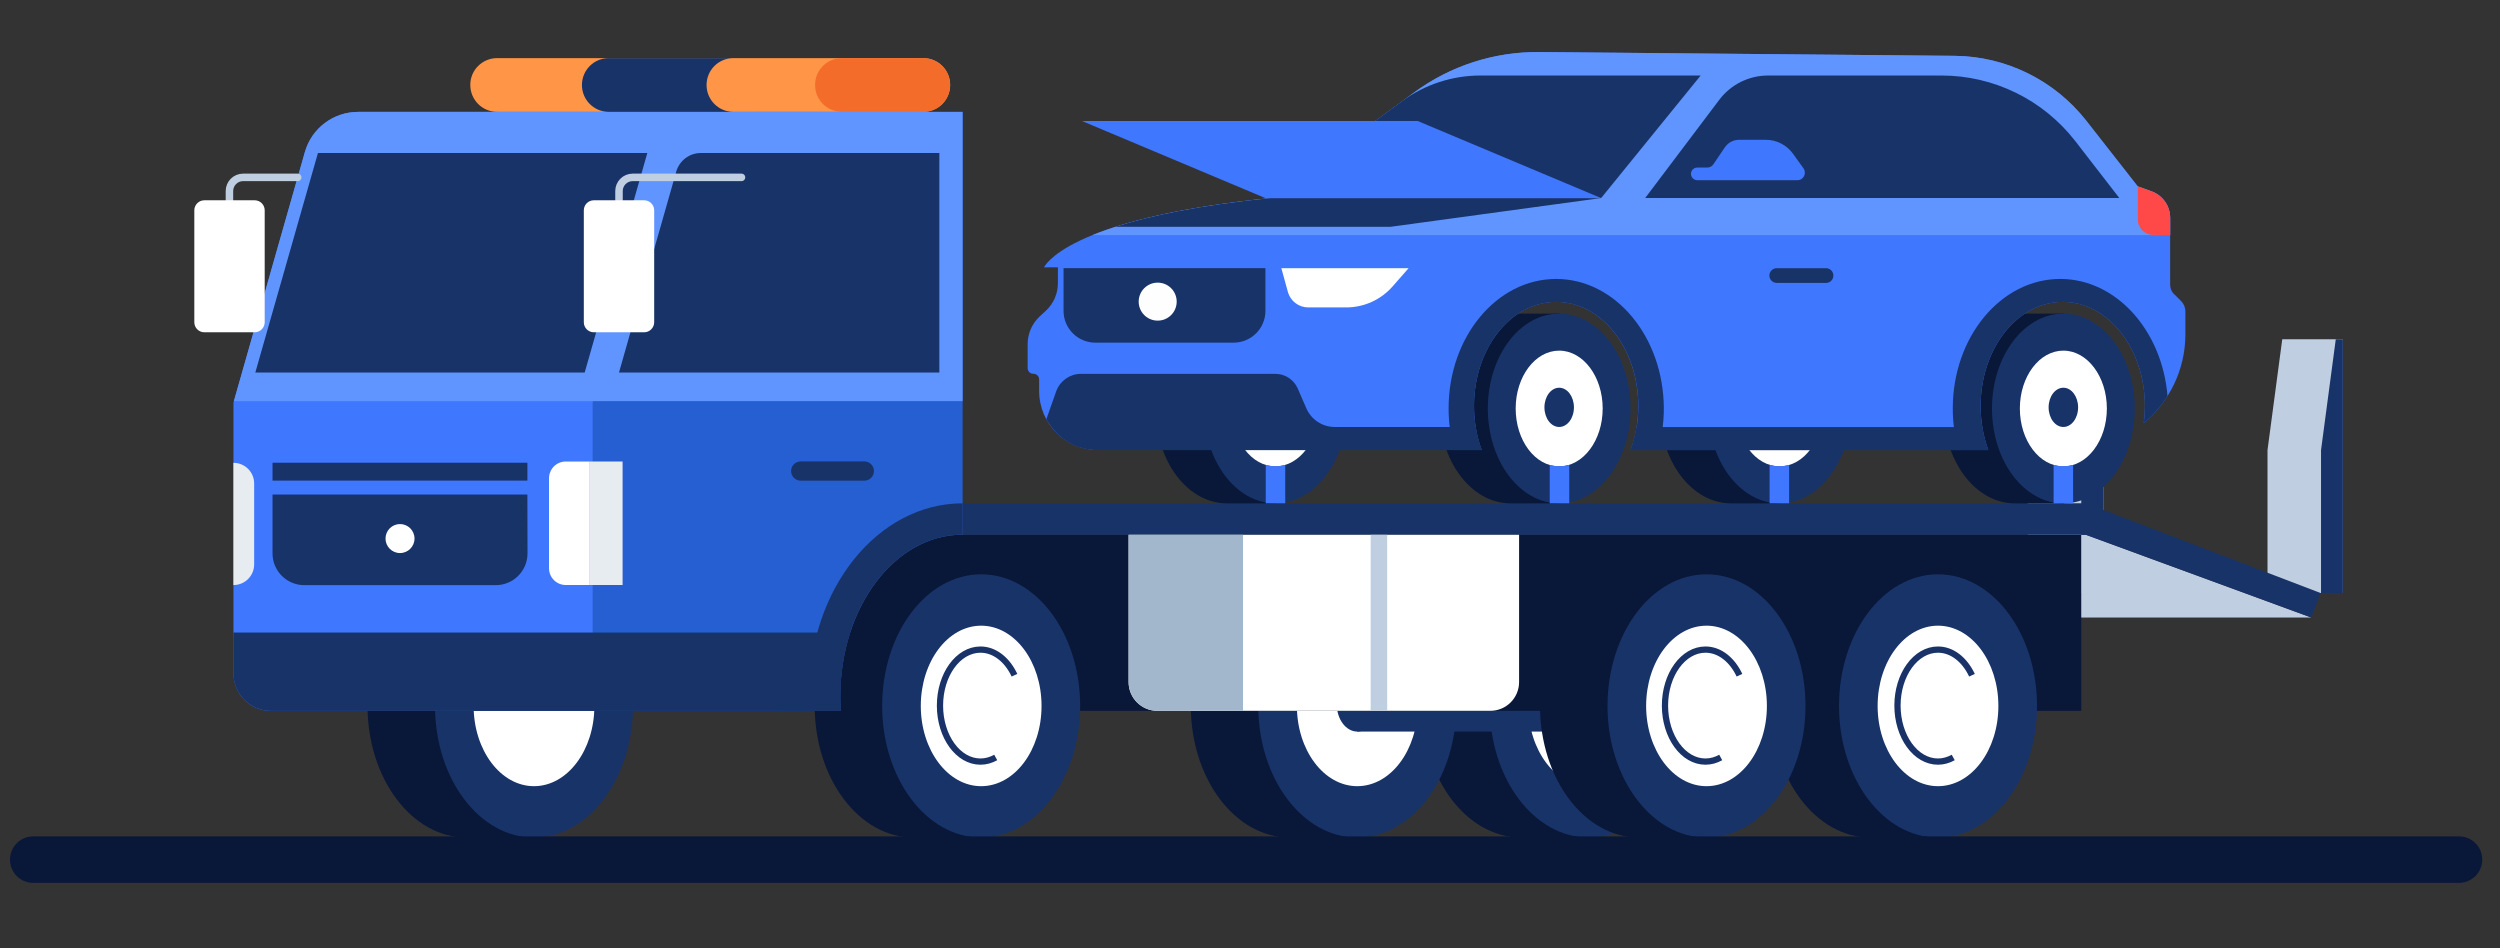 <?xml version="1.0" encoding="utf-8"?>
<!-- Generator: Adobe Illustrator 24.3.0, SVG Export Plug-In . SVG Version: 6.00 Build 0)  -->
<svg version="1.1" id="Layer_1" xmlns="http://www.w3.org/2000/svg" xmlns:xlink="http://www.w3.org/1999/xlink" x="0px" y="0px"
	 viewBox="0 0 2000 758.7" style="enable-background:new 0 0 2000 758.7;" xml:space="preserve">
<rect x="0" y="0" width="2000" height="758.7" fill="#333333" stroke="none"/>
<style type="text/css">
	.st0{fill:#091738;}
	.st1{fill:#183368;}
	.st2{fill:#FFFFFF;}
	.st3{fill:#C0CEE1;}
	.st4{fill:#4077FF;}
	.st5{fill:#255FD1;}
	.st6{fill:#6095FF;}
	.st7{fill:#E7ECF1;}
	.st8{fill-opacity:0;stroke:#C0CEE1;stroke-width:6;stroke-linecap:round;stroke-linejoin:round;}
	.st9{fill:#FF9547;}
	.st10{fill:#F46C2A;}
	.st11{fill:#A2B6CC;}
	.st12{fill:#7F7F7F;}
	.st13{fill:#FF4949;}
	.st14{fill:#FFFEFE;}
	.st15{fill-opacity:0;stroke:#193368;stroke-width:5;}
</style>
<g transform="matrix(1,0,0,1,0,0)">
	<g transform="matrix(1,0,0,1,1204.631,1306.045)">
		<path class="st0" d="M66.8-846.6h-54l0,0c-0.1,0-0.3,0-0.4,0c-43.8,0-79.2,47.2-79.2,105.3c0,58.2,35.5,105.3,79.2,105.3
			c0.1,0,0.3,0,0.4,0l0,0h54V-846.6z"/>
	</g>
	<g transform="matrix(1,0,0,1,1271.01,1306.045)">
		<path class="st1" d="M79.2-741.3C79.2-683.1,43.7-636,0-636s-79.2-47.1-79.2-105.3c0-58.2,35.4-105.3,79.2-105.3
			S79.2-799.5,79.2-741.3z"/>
	</g>
	<g transform="matrix(1,0,0,1,1271.011,1306.045)">
		<path class="st2" d="M48.3-741.3c0,35.5-21.6,64.2-48.3,64.2s-48.3-28.8-48.3-64.2c0-35.5,21.6-64.2,48.3-64.2
			S48.3-776.8,48.3-741.3z"/>
	</g>
	<g transform="matrix(1,0,0,1,1271.01,1304.76)">
		<path class="st1" d="M16.4-741.3c0,12.1-7.4,21.8-16.4,21.8s-16.4-9.8-16.4-21.8S-9-763.1,0-763.1S16.4-753.4,16.4-741.3z"/>
	</g>
	<g transform="matrix(1,0,0,1,1019.44,1306.045)">
		<path class="st0" d="M66.8-846.6h-54l0,0c-0.1,0-0.3,0-0.4,0c-43.8,0-79.2,47.2-79.2,105.3c0,58.2,35.5,105.3,79.2,105.3
			c0.1,0,0.3,0,0.4,0l0,0h54V-846.6z"/>
	</g>
	<g transform="matrix(1,0,0,1,1085.819,1306.045)">
		<path class="st1" d="M79.2-741.3C79.2-683.1,43.7-636,0-636s-79.2-47.1-79.2-105.3c0-58.2,35.4-105.3,79.2-105.3
			S79.2-799.5,79.2-741.3z"/>
	</g>
	<g transform="matrix(1,0,0,1,1085.819,1306.045)">
		<path class="st2" d="M48.3-741.3c0,35.5-21.6,64.2-48.3,64.2s-48.3-28.8-48.3-64.2c0-35.5,21.6-64.2,48.3-64.2
			S48.3-776.8,48.3-741.3z"/>
	</g>
	<g transform="matrix(1,0,0,1,1085.819,1304.76)">
		<path class="st1" d="M16.4-741.3c0,12.1-7.4,21.8-16.4,21.8s-16.4-9.8-16.4-21.8S-9-763.1,0-763.1S16.4-753.4,16.4-741.3z"/>
	</g>
	<g transform="matrix(1,0,0,1,1210.666,1304.76)">
		<path class="st1" d="M124.8-719.5h-249.7v-43.7h249.7V-719.5z"/>
	</g>
	<g transform="matrix(1,0,0,1,1844.098,1114.225)">
		<path class="st3" d="M30.2-842.8h-48.5l-11.8,88.7v114.3h60.4v-203H30.2z"/>
	</g>
	<g transform="matrix(1,0,0,1,1865.519,1114.225)">
		<path class="st1" d="M8.8-842.8H3.1l-11.8,88.7v114.3H8.8V-842.8z"/>
	</g>
	<g transform="matrix(1,0,0,1,1652.285,1114.225)">
		<path class="st3" d="M30.2-842.8h-48.5l-11.8,88.7v114.3h60.4v-203H30.2z"/>
	</g>
	<g transform="matrix(1,0,0,1,1673.705,1114.225)">
		<path class="st1" d="M8.8-842.8H3.1l-11.8,88.7v114.3H8.8V-842.8z"/>
	</g>
	<g transform="matrix(1,0,0,1,1145.512,1239.553)">
		<path class="st0" d="M-519.5-670.9h1039v-140.8h-1039V-670.9z"/>
	</g>
	<g transform="matrix(1,0,0,1,718.55,1306.045)">
		<path class="st0" d="M66.8-846.6h-54l0,0c-0.1,0-0.3,0-0.4,0c-43.8,0-79.2,47.2-79.2,105.3c0,58.2,35.5,105.3,79.2,105.3
			c0.1,0,0.3,0,0.4,0l0,0h54V-846.6z"/>
	</g>
	<g transform="matrix(1,0,0,1,784.93,1306.045)">
		<path class="st1" d="M79.2-741.3C79.2-683.1,43.7-636,0-636c-43.8,0-79.2-47.2-79.2-105.3c0-58.2,35.4-105.3,79.2-105.3
			S79.2-799.5,79.2-741.3z"/>
	</g>
	<g transform="matrix(1,0,0,1,784.93,1306.045)">
		<path class="st2" d="M48.3-741.3c0,35.5-21.6,64.2-48.3,64.2s-48.3-28.8-48.3-64.2c0-35.5,21.6-64.2,48.3-64.2
			S48.3-776.8,48.3-741.3z"/>
	</g>
	<g transform="matrix(1,0,0,1,1484.021,1306.045)">
		<path class="st0" d="M66.8-846.6h-54l0,0c-0.1,0-0.3,0-0.4,0c-43.8,0-79.2,47.2-79.2,105.3c0,58.2,35.5,105.3,79.2,105.3
			c0.1,0,0.3,0,0.4,0l0,0h54V-846.6z"/>
	</g>
	<g transform="matrix(1,0,0,1,1550.4,1306.045)">
		<path class="st1" d="M79.2-741.3C79.2-683.1,43.7-636,0-636c-43.8,0-79.2-47.2-79.2-105.3c0-58.2,35.4-105.3,79.2-105.3
			S79.2-799.5,79.2-741.3z"/>
	</g>
	<g transform="matrix(1,0,0,1,1550.399,1306.045)">
		<path class="st2" d="M48.3-741.3c0,35.5-21.6,64.2-48.3,64.2s-48.3-28.8-48.3-64.2c0-35.5,21.6-64.2,48.3-64.2
			S48.3-776.8,48.3-741.3z"/>
	</g>
	<g transform="matrix(1,0,0,1,1298.829,1306.045)">
		<path class="st0" d="M66.8-846.6h-54l0,0c-0.1,0-0.3,0-0.4,0c-43.8,0-79.2,47.2-79.2,105.3c0,58.2,35.5,105.3,79.2,105.3
			c0.1,0,0.3,0,0.4,0l0,0h54V-846.6z"/>
	</g>
	<g transform="matrix(1,0,0,1,1365.208,1306.045)">
		<path class="st1" d="M79.2-741.3C79.2-683.1,43.7-636,0-636c-43.8,0-79.2-47.2-79.2-105.3c0-58.2,35.4-105.3,79.2-105.3
			S79.2-799.5,79.2-741.3z"/>
	</g>
	<g transform="matrix(1,0,0,1,1365.208,1306.045)">
		<path class="st2" d="M48.3-741.3c0,35.5-21.6,64.2-48.3,64.2s-48.3-28.8-48.3-64.2c0-35.5,21.6-64.2,48.3-64.2
			S48.3-776.8,48.3-741.3z"/>
	</g>
	<g transform="matrix(1,0,0,1,360.82,1306.045)">
		<path class="st0" d="M66.8-846.6h-54l0,0c-0.1,0-0.3,0-0.4,0c-43.8,0-79.2,47.2-79.2,105.3c0,58.2,35.5,105.3,79.2,105.3
			c0.1,0,0.3,0,0.4,0l0,0h54V-846.6z"/>
	</g>
	<g transform="matrix(1,0,0,1,427.2,1306.045)">
		<path class="st1" d="M79.2-741.3C79.2-683.1,43.7-636,0-636s-79.2-47.1-79.2-105.3c0-58.2,35.4-105.3,79.2-105.3
			S79.2-799.5,79.2-741.3z"/>
	</g>
	<g transform="matrix(1,0,0,1,427.2,1306.045)">
		<path class="st2" d="M48.3-741.3c0,35.5-21.6,64.2-48.3,64.2s-48.3-28.8-48.3-64.2c0-35.5,21.6-64.2,48.3-64.2
			S48.3-776.8,48.3-741.3z"/>
	</g>
	<g transform="matrix(1,0,0,1,1757.022,1202.215)">
		<path class="st3" d="M92-708.2H-92v-66.2h3.6L92-708.2z"/>
	</g>
	<g transform="matrix(1,0,0,1,1313.291,1189.631)">
		<path class="st1" d="M355.4-787h-898.6v25.2h898.6l180.3,66.2l7.5-19.6L355.4-787z"/>
	</g>
	<g transform="matrix(1,0,0,1,395.369,1070.403)">
		<path class="st4" d="M-178.6-501.7h387.2v-479.2h-317.5c-19.8,0-37.2,13.1-42.6,32.2l-57.1,200.4v216.5
			C-208.6-515.2-195.2-501.7-178.6-501.7z"/>
	</g>
	<g transform="matrix(1,0,0,1,622.112,1070.403)">
		<path class="st5" d="M50.1-513.1c0-71.5,43.7-129.5,97.5-129.5c0.1,0,0.2,0,0.4,0v-338.3H-48.2c-19.8,0-37.2,13.1-42.6,32.2
			L-148-748.3v246.6H50.5C50.2-505.5,50.1-509.3,50.1-513.1z"/>
	</g>
	<g transform="matrix(1,0,0,1,708.7,1226.969)">
		<path class="st1" d="M61.4-824.3C61.4-824.3,61.3-824.3,61.4-824.3c-67.9,0-122.8,68.4-122.8,152.7c0,4.5,0.2,8.9,0.5,13.3h24.8
			c-0.2-3.8-0.4-7.6-0.4-11.4c0-71.5,43.7-129.5,97.5-129.5c0.1,0,0.2,0,0.4,0C61.4-799.2,61.4-824.3,61.4-824.3z"/>
	</g>
	<g transform="matrix(1,0,0,1,478.581,946.516)">
		<path class="st6" d="M-192.1-857c-19.8,0-37.2,13.1-42.6,32.2l-56.8,199.2h583V-857H125.4H-192.1z"/>
	</g>
	<g transform="matrix(1,0,0,1,361.055,951.504)">
		<path class="st1" d="M156.8-829.1h-263.5l-50.1,175.6h263.5L156.8-829.1z"/>
	</g>
	<g transform="matrix(1,0,0,1,623.292,951.505)">
		<path class="st1" d="M-128.1-653.5h256.3v-175.6H-62.6c-9.2,0-17.2,6.1-19.7,14.9L-128.1-653.5z"/>
	</g>
	<g transform="matrix(1,0,0,1,195.031,1160.451)">
		<path class="st7" d="M-8.3-692.4L-8.3-692.4v-97.8c9.2,0,16.6,7.4,16.6,16.6v64.6C8.3-699.8,0.9-692.4-8.3-692.4z"/>
	</g>
	<g transform="matrix(1,0,0,1,320.008,1118.681)">
		<path class="st1" d="M101.9-734.2H-102v-14.3h203.9V-734.2z"/>
	</g>
	<g transform="matrix(1,0,0,1,320.009,1173.125)">
		<path class="st1" d="M101.9-777.5H-102v47.1c0,14,11.4,25.4,25.4,25.4H76.6c14,0,25.4-11.4,25.4-25.4L101.9-777.5L101.9-777.5z"/>
	</g>
	<g transform="matrix(1,0,0,1,455.515,1159.906)">
		<path class="st2" d="M16.3-691.9H-2.9c-7.4,0-13.4-6-13.4-13.4v-72c0-7.4,6-13.4,13.4-13.4h19.2C16.3-790.7,16.3-691.9,16.3-691.9
			z"/>
	</g>
	<g transform="matrix(1,0,0,1,484.958,1159.906)">
		<path class="st7" d="M-13.1-691.9h26.2v-98.8h-26.2V-691.9z"/>
	</g>
	<g transform="matrix(1,0,0,1,433.435,1278.644)">
		<path class="st1" d="M-246.7-772.6v32.6c0,16.6,13.5,30.1,30.1,30.1H40.7h129.9h68.6c-0.2-3.8-0.4-7.6-0.4-11.4
			c0-18.2,2.8-35.5,7.9-51.3H-246.7z"/>
	</g>
	<g transform="matrix(1,0,0,1,544.199,904.502)">
		<path class="st8" d="M-49-720v-31.7c0-6,4.9-10.9,10.9-10.9H49"/>
	</g>
	<g transform="matrix(1,0,0,1,495.15,954.325)">
		<path class="st2" d="M20.2-688.5h-40.3c-4.4,0-8-3.6-8-8v-89.6c0-4.4,3.6-8,8-8h40.3c4.4,0,8,3.6,8,8v89.7
			C28.1-692.1,24.6-688.5,20.2-688.5z"/>
	</g>
	<g transform="matrix(1,0,0,1,210.851,904.502)">
		<path class="st8" d="M-27.3-720v-31.7c0-6,4.9-10.9,10.9-10.9h43.7"/>
	</g>
	<g transform="matrix(1,0,0,1,183.554,954.325)">
		<path class="st2" d="M20.2-688.5h-40.3c-4.4,0-8-3.6-8-8v-89.6c0-4.4,3.6-8,8-8h40.3c4.4,0,8,3.6,8,8v89.7
			C28.1-692.1,24.6-688.5,20.2-688.5z"/>
	</g>
	<g transform="matrix(1,0,0,1,320.009,1172.145)">
		<path class="st2" d="M11.6-741.3c0,6.4-5.2,11.6-11.6,11.6s-11.6-5.2-11.6-11.6c0-6.4,5.2-11.6,11.6-11.6S11.6-747.7,11.6-741.3z"
			/>
	</g>
	<g transform="matrix(1,0,0,1,568.144,809.29)">
		<path class="st9" d="M-170.4-762.8h340.9c11.9,0,21.5,9.6,21.5,21.5c0,11.9-9.6,21.5-21.5,21.5h-340.9c-11.9,0-21.5-9.6-21.5-21.5
			C-192-753.2-182.3-762.8-170.4-762.8z"/>
	</g>
	<g transform="matrix(1,0,0,1,526.148,809.29)">
		<path class="st1" d="M39.1-741.3L39.1-741.3c0-11.9,9.6-21.5,21.5-21.5h-99.7c-11.9,0-21.5,9.6-21.5,21.5
			c0,11.9,9.6,21.5,21.5,21.5h99.7C48.7-719.8,39.1-729.4,39.1-741.3z"/>
	</g>
	<g transform="matrix(1,0,0,1,706.074,809.29)">
		<path class="st10" d="M-32.5-762.8h65c11.9,0,21.5,9.6,21.5,21.5c0,11.9-9.6,21.5-21.5,21.5h-65c-11.9,0-21.5-9.6-21.5-21.5
			C-54.1-753.2-44.4-762.8-32.5-762.8z"/>
	</g>
	<g transform="matrix(1,0,0,1,1059.072,1239.553)">
		<path class="st2" d="M-156.2-811.7h312.4v117.8c0,12.7-10.3,23-23,23h-266.4c-12.7,0-23-10.3-23-23V-811.7z"/>
	</g>
	<g transform="matrix(1,0,0,1,1103.146,1239.553)">
		<path class="st3" d="M-6.6-811.7H6.6v140.8H-6.6V-811.7z"/>
	</g>
	<g transform="matrix(1,0,0,1,948.607,1239.553)">
		<path class="st11" d="M-45.7-811.7h91.5v140.8h-68.5c-12.7,0-23-10.3-23-23V-811.7z"/>
	</g>
	<g transform="matrix(1,0,0,1,666.073,1118.136)">
		<path class="st1" d="M25.4-733.6h-50.9c-4.2,0-7.7-3.4-7.7-7.7c0-4.2,3.4-7.7,7.7-7.7h50.9c4.2,0,7.7,3.4,7.7,7.7
			C33.1-737.1,29.7-733.6,25.4-733.6z"/>
	</g>
	<g transform="matrix(1,0,0,1,1602.888,1068.106)">
		<path class="st0" d="M48.1-817.2H9.3l0,0c-0.1,0-0.2,0-0.3,0c-31.5,0-57.1,34-57.1,75.9c0,41.9,25.5,75.9,57.1,75.9
			c0.1,0,0.2,0,0.3,0l0,0h38.9v-151.8H48.1z"/>
	</g>
	<g transform="matrix(1,0,0,1,1650.688,1068.106)">
		<path class="st1" d="M57.1-741.3c0,41.9-25.5,75.9-57.1,75.9s-57.1-34-57.1-75.9c0-41.9,25.6-75.9,57.1-75.9
			S57.1-783.2,57.1-741.3z"/>
	</g>
	<g transform="matrix(1,0,0,1,1650.688,1068.105)">
		<path class="st2" d="M34.8-741.3C34.8-715.8,19.2-695,0-695s-34.8-20.7-34.8-46.3c0-25.6,15.6-46.3,34.8-46.3
			S34.8-766.8,34.8-741.3z"/>
	</g>
	<g transform="matrix(1,0,0,1,1650.688,1067.18)">
		<path class="st1" d="M11.8-741.3c0,8.7-5.3,15.7-11.8,15.7s-11.8-7-11.8-15.7C-11.8-750-6.5-757,0-757S11.8-750,11.8-741.3z"/>
	</g>
	<g transform="matrix(1,0,0,1,1199.542,1068.106)">
		<path class="st0" d="M48.1-817.2H9.3l0,0c-0.1,0-0.2,0-0.3,0c-31.5,0-57.1,34-57.1,75.9c0,41.9,25.5,75.9,57.1,75.9
			c0.1,0,0.2,0,0.3,0l0,0h38.9v-151.8H48.1z"/>
	</g>
	<g transform="matrix(1,0,0,1,1247.343,1068.106)">
		<path class="st1" d="M57.1-741.3c0,41.9-25.5,75.9-57.1,75.9s-57.1-34-57.1-75.9c0-41.9,25.6-75.9,57.1-75.9
			S57.1-783.2,57.1-741.3z"/>
	</g>
	<g transform="matrix(1,0,0,1,1247.343,1068.105)">
		<path class="st2" d="M34.8-741.3C34.8-715.8,19.2-695,0-695s-34.8-20.7-34.8-46.3c0-25.6,15.6-46.3,34.8-46.3
			S34.8-766.8,34.8-741.3z"/>
	</g>
	<g transform="matrix(1,0,0,1,1247.343,1067.18)">
		<path class="st1" d="M11.8-741.3c0,8.7-5.3,15.7-11.8,15.7s-11.8-7-11.8-15.7C-11.8-750-6.5-757,0-757S11.8-750,11.8-741.3z"/>
	</g>
	<g transform="matrix(1,0,0,1,1375.896,1068.106)">
		<path class="st0" d="M48.1-817.2H9.3l0,0c-0.1,0-0.2,0-0.3,0c-31.5,0-57.1,34-57.1,75.9c0,41.9,25.5,75.9,57.1,75.9
			c0.1,0,0.2,0,0.3,0l0,0h38.9v-151.8H48.1z"/>
	</g>
	<g transform="matrix(1,0,0,1,1423.697,1068.106)">
		<path class="st1" d="M57.1-741.3c0,41.9-25.5,75.9-57.1,75.9s-57.1-34-57.1-75.9c0-41.9,25.6-75.9,57.1-75.9
			S57.1-783.2,57.1-741.3z"/>
	</g>
	<g transform="matrix(1,0,0,1,1423.698,1068.105)">
		<path class="st2" d="M34.8-741.3C34.8-715.8,19.2-695,0-695s-34.8-20.7-34.8-46.3c0-25.6,15.6-46.3,34.8-46.3
			S34.8-766.8,34.8-741.3z"/>
	</g>
	<g transform="matrix(1,0,0,1,1423.698,1067.18)">
		<path class="st12" d="M-11.8-741.3c0,8.7,5.3,15.7,11.8,15.7s11.8-7,11.8-15.7C11.8-750,6.5-757,0-757S-11.8-750-11.8-741.3z
			 M12-757l-0.2,31.6l-23.8-0.1l0.2-31.6L12-757z"/>
	</g>
	<g transform="matrix(1,0,0,1,972.552,1068.106)">
		<path class="st0" d="M48.1-817.2H9.3l0,0c-0.1,0-0.2,0-0.3,0c-31.5,0-57.1,34-57.1,75.9c0,41.9,25.5,75.9,57.1,75.9
			c0.1,0,0.2,0,0.3,0l0,0h38.9v-151.8H48.1z"/>
	</g>
	<g transform="matrix(1,0,0,1,1020.352,1068.106)">
		<path class="st1" d="M57.1-741.3c0,41.9-25.5,75.9-57.1,75.9s-57.1-34-57.1-75.9c0-41.9,25.6-75.9,57.1-75.9
			S57.1-783.2,57.1-741.3z"/>
	</g>
	<g transform="matrix(1,0,0,1,1020.352,1068.105)">
		<path class="st2" d="M34.8-741.3C34.8-715.8,19.2-695,0-695s-34.8-20.7-34.8-46.3c0-25.6,15.6-46.3,34.8-46.3
			S34.8-766.8,34.8-741.3z"/>
	</g>
	<g transform="matrix(1,0,0,1,1020.352,1067.18)">
		<path class="st12" d="M-11.8-741.3c0,8.7,5.3,15.7,11.8,15.7s11.8-7,11.8-15.7C11.8-750,6.5-757,0-757S-11.8-750-11.8-741.3z
			 M12-757l-0.2,31.6l-23.8-0.1l0.2-31.6L12-757z"/>
	</g>
	<g transform="matrix(1,0,0,1,1020.4,1128.618)">
		<path class="st4" d="M7.8-726H-7.8v-30.7c5.1,1.4,10.5,1.4,15.6,0V-726z"/>
	</g>
	<g transform="matrix(1,0,0,1,1423.494,1128.618)">
		<path class="st4" d="M7.8-726H-7.8v-30.7c5.1,1.4,10.5,1.4,15.6,0V-726z"/>
	</g>
	<g transform="matrix(1,0,0,1,1285.114,941.987)">
		<path class="st4" d="M451-714.4v-53.2c0-9.6-6-18.1-15-21.3l-10.9-3.9l-41.3-52.7c-25.4-32.3-64.1-51.4-105.2-51.8l-332.3-3.1
			c-36-0.3-71.1,11-100,32.3l-114.9,84.5c-164.7,16.7-181.3,55.5-181.3,55.5h11.1v12.6c0,8.5-3.5,16.5-9.8,22.3l-4.6,4.2
			c-6.2,5.7-9.8,13.8-9.8,22.3v19.1c0,2.5,2,4.7,4.5,4.6c2.6,0,4.7,2,4.7,4.6v9.2c0,26.1,21.1,47.2,47.2,47.2h306.8
			c-3.9-10.7-6.1-22.6-6.1-35.2c0-46,29.4-83.3,65.7-83.3s65.7,37.3,65.7,83.3c0,12.6-2.2,24.5-6.1,35.2h286.1
			c-3.9-10.7-6.1-22.6-6.1-35.2c0-46,29.4-83.3,65.7-83.3s65.7,37.3,65.7,83.3c0,4.7-0.3,9.2-0.9,13.7c20.3-17,33.3-42.5,33.3-71.1
			v-18.2c0-3.1-1.2-6.1-3.4-8.3l-5.2-5.2C452.2-708.3,451-711.3,451-714.4z"/>
	</g>
	<g transform="matrix(1,0,0,1,1305.035,855.952)">
		<path class="st6" d="M416.1-702.9l-10.9-3.9l-41.3-52.7c-25.4-32.3-64.1-51.4-105.2-51.8l-332.4-3c-36-0.3-71.1,11-100,32.3
			l-114.9,84.5c-72.3,7.3-116.1,18.9-142.4,29.6h862.1v-13.7C431.1-691.1,425.1-699.7,416.1-702.9z"/>
	</g>
	<g transform="matrix(1,0,0,1,1086.627,911.241)">
		<path class="st1" d="M25.8-729.8l168.5-23H-70.3c-57.6,5.8-97.1,14.4-124.1,23H25.8z"/>
	</g>
	<g transform="matrix(1,0,0,1,1648.017,1032.951)">
		<path class="st1" d="M0.2-809.8c-47.5,0-86,46.4-86,103.6c0,11.7,1.6,22.8,4.6,33.3h23.8c-3.9-10.7-6.1-22.6-6.1-35.2
			c0-46,29.4-83.3,65.7-83.3s65.7,37.3,65.7,83.3c0,4.7-0.3,9.2-0.9,13.7c7.4-6.2,13.8-13.5,19-21.7
			C81.7-768.6,44.9-809.8,0.2-809.8z"/>
	</g>
	<g transform="matrix(1,0,0,1,1244.873,1032.951)">
		<path class="st1" d="M0-809.8c-47.5,0-86,46.4-86,103.6c0,11.7,1.6,22.8,4.6,33.3h21.9c-3.9-10.7-6.1-22.6-6.1-35.2
			c0-46,29.4-83.3,65.7-83.3s65.7,37.3,65.7,83.3c0,12.6-2.2,24.5-6.1,35.2h21.9c2.9-10.5,4.6-21.6,4.6-33.3
			C86-763.4,47.5-809.8,0-809.8z"/>
	</g>
	<g transform="matrix(1,0,0,1,1188.441,850.706)">
		<path class="st1" d="M-172.1-692.3H92.5l79.6-98H-4c-22.6,0-44.7,7.2-62.9,20.6L-172.1-692.3z"/>
	</g>
	<g transform="matrix(1,0,0,1,1505.751,850.706)">
		<path class="st1" d="M-189.6-692.3l59.3-78.6c9.2-12.2,23.7-19.4,39-19.4H47.4c41.9,0,81.4,19.4,107.1,52.5l35.2,45.5H-189.6z"/>
	</g>
	<g transform="matrix(1,0,0,1,1011.185,1070.881)">
		<path class="st1" d="M169.3-729.3H56.6c-9.9,0-18.8-5.9-22.7-14.9L27-760.1c-3.1-7.1-10.1-11.7-17.9-11.7h-155.6
			c-8.8,0-16.7,5.6-19.7,13.9l-7.9,22.4c6.4,11.3,19.4,24.7,41.5,24.7h306.8C172-716.6,170.4-722.8,169.3-729.3z"/>
	</g>
	<g transform="matrix(1,0,0,1,1075.974,971.538)">
		<path class="st2" d="M-50.9-757H50.9l-12.8,14.6c-9.4,10.7-22.9,16.8-37.1,16.8h-30.4c-7.6,0-14.3-5.1-16.3-12.5L-50.9-757z"/>
	</g>
	<g transform="matrix(1,0,0,1,1723.151,909.913)">
		<path class="st13" d="M13-721.9v-13.7c0-9.6-6-18.1-15-21.3l-10.9-3.9v26.5c0,6.8,5.5,12.3,12.3,12.3L13-721.9L13-721.9z"/>
	</g>
	<g transform="matrix(1,0,0,1,1447.469,1092.158)">
		<path class="st1" d="M-143.1-732H143c-2.1-5.8-3.8-12-4.8-18.5h-276.5C-139.3-744.1-140.9-737.9-143.1-732z"/>
	</g>
	<g transform="matrix(1,0,0,1,931.538,985.621)">
		<path class="st1" d="M55.3-711.5H-55.3c-14,0-25.4-11.4-25.4-25.4v-34.2H80.8v34.2C80.8-722.9,69.4-711.5,55.3-711.5z"/>
	</g>
	<g transform="matrix(1,0,0,1,926.146,982.607)">
		<path class="st14" d="M-15.2-741.3c0,8.4,6.8,15.2,15.2,15.2s15.2-6.8,15.2-15.2c0-8.4-6.8-15.2-15.2-15.2S-15.2-749.7-15.2-741.3
			z"/>
	</g>
	<g transform="matrix(1,0,0,1,1441.105,961.737)">
		<path class="st1" d="M19.7-735.4h-39.4c-3.3,0-5.9-2.7-5.9-5.9c0-3.3,2.7-5.9,5.9-5.9h39.4c3.3,0,5.9,2.7,5.9,5.9
			C25.6-738,23-735.4,19.7-735.4z"/>
	</g>
	<g transform="matrix(1,0,0,1,1073.229,868.89)">
		<path class="st4" d="M-207.7-772.1H60.9l146.8,61.7H-60.9L-207.7-772.1z"/>
	</g>
	<g transform="matrix(1,0,0,1,1247.595,1128.618)">
		<path class="st4" d="M7.8-726H-7.8v-30.7c5.1,1.4,10.5,1.4,15.6,0V-726z"/>
	</g>
	<g transform="matrix(1,0,0,1,1650.688,1128.618)">
		<path class="st4" d="M7.8-726H-7.8v-30.7c5.1,1.4,10.5,1.4,15.6,0V-726z"/>
	</g>
	<g transform="matrix(1,0,0,1,1399.178,869.353)">
		<path class="st4" d="M43.6-734.7l-8.4-11.7c-5-6.9-13-11.1-21.6-11.1H-8c-4.5,0-8.6,2.2-11.2,5.9l-9.3,13.7c-1.1,1.7-3,2.6-5,2.6
			h-7.9c-2.8,0-5,2.3-5,5c0,2.8,2.3,5.1,5,5.1h4.3h17.9h57.9C43.6-725.1,46.4-730.7,43.6-734.7z"/>
	</g>
</g>
<g transform="matrix(1,0,0,1,1000,998)">
	<g transform="matrix(1,0,0,1,-215.62,307.778)">
		<path class="st15" d="M12.2-699.8c-3.8,2.1-7.9,3.3-12.2,3.3c-17.9,0-32.4-20.1-32.4-44.8c0-24.7,14.5-44.8,32.4-44.8l0,0
			c11.4,0,21.4,8.2,27.2,20.5"/>
	</g>
	<g transform="matrix(1,0,0,1,364.38,307.778)">
		<path class="st15" d="M12.2-699.8c-3.8,2.1-7.9,3.3-12.2,3.3c-17.9,0-32.4-20.1-32.4-44.8c0-24.7,14.5-44.8,32.4-44.8l0,0
			c11.4,0,21.4,8.2,27.2,20.5"/>
	</g>
	<g transform="matrix(1,0,0,1,550.38,307.778)">
		<path class="st15" d="M12.2-699.8c-3.8,2.1-7.9,3.3-12.2,3.3c-17.9,0-32.4-20.1-32.4-44.8c0-24.7,14.5-44.8,32.4-44.8l0,0
			c11.4,0,21.4,8.2,27.2,20.5"/>
	</g>
</g>
<path class="st0" d="M1967.2,706.3H26.6C16.3,706.3,8,698,8,687.7l0,0c0-10.3,8.3-18.6,18.6-18.6h1940.6c10.3,0,18.6,8.3,18.6,18.6
	l0,0C1985.8,698,1977.4,706.3,1967.2,706.3z"/>
</svg>
